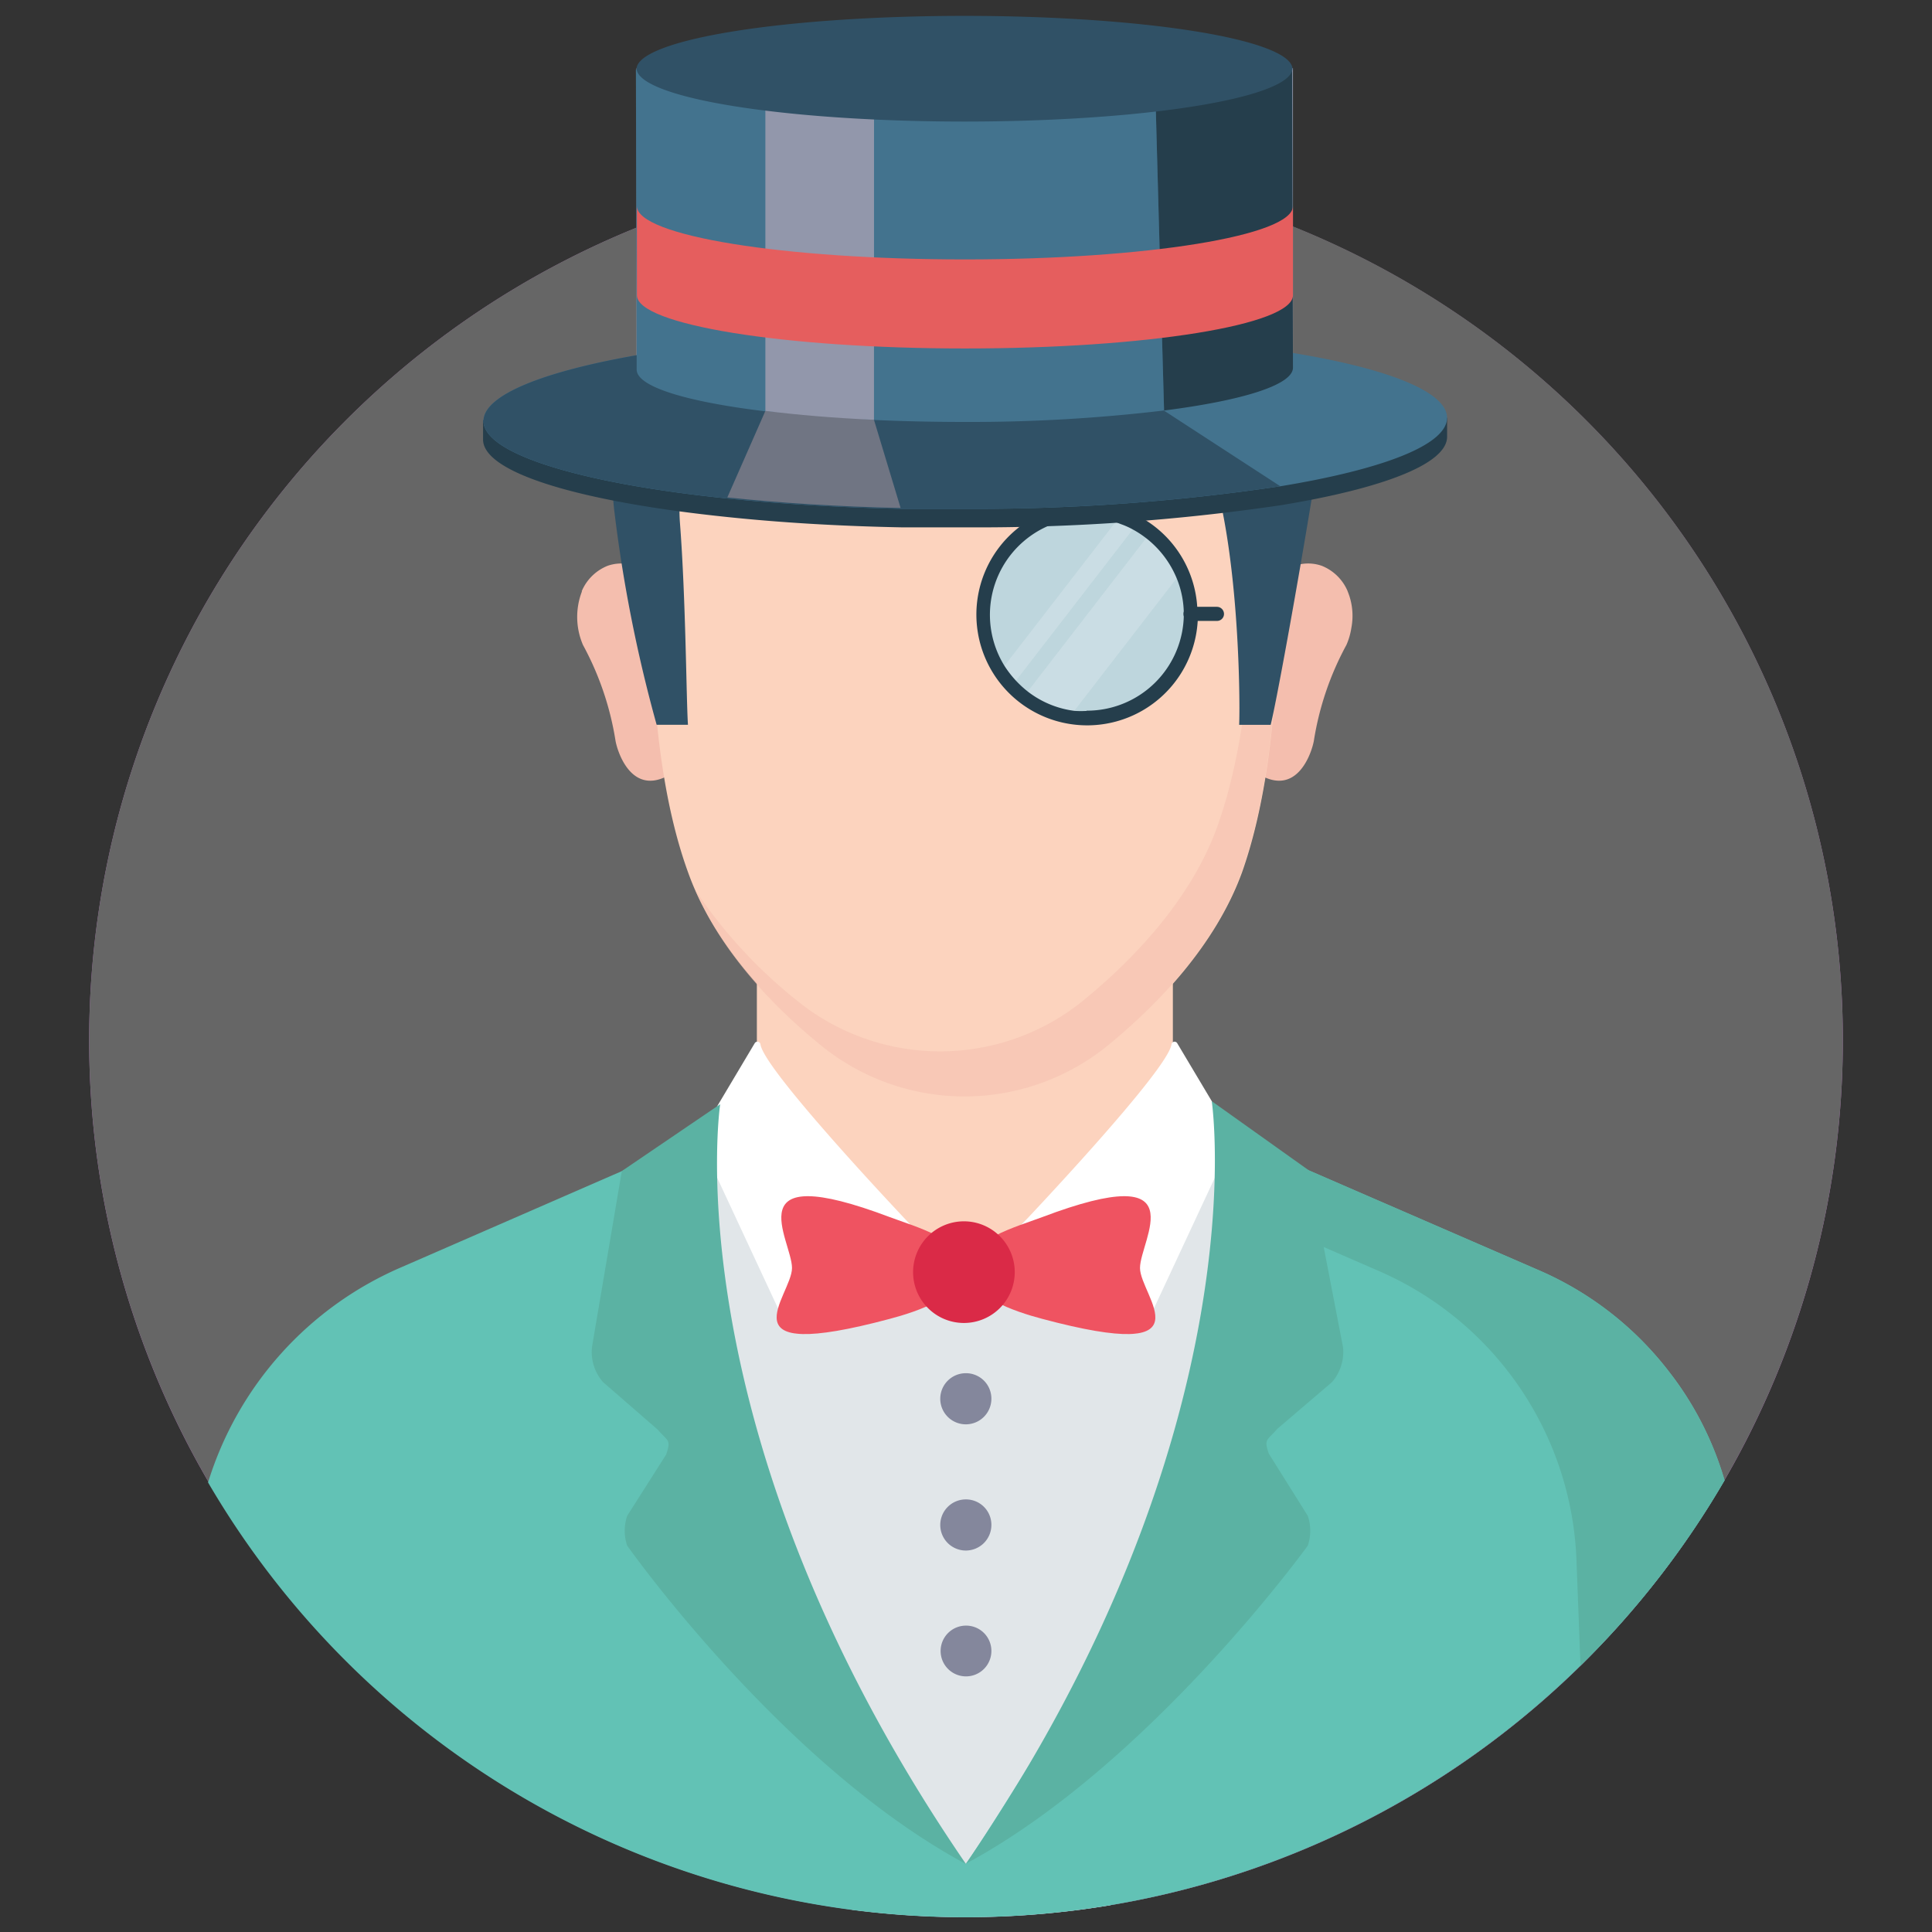 <svg xmlns="http://www.w3.org/2000/svg" data-name="Layer 1" viewBox="0 0 32.5 32.5" width="64" height="64"><rect x="0" y="0" width="32.5" height="32.5" fill="#333333" stroke="none"/><path cx="65" cy="70" r="59" fill="#b56dbf" class="colorb56dbf svgShape" d="M31 17.5A14.75 14.75 0 0 1 16.25 32.25A14.75 14.75 0 0 1 1.5 17.5A14.75 14.75 0 0 1 31 17.5z"/><path fill="#666666" d="M31 17.5a14.75 14.75 0 1 1 -20.295 -13.67l0.25 -0.095a14.525 14.525 0 0 1 3.75 -0.902A15 15 0 0 1 16.25 2.75a14.75 14.75 0 0 1 3.228 0.355 14.5 14.5 0 0 1 2.045 0.615l0.217 0.085A14.75 14.75 0 0 1 31 17.5" class="colorb56dbf svgShape"/><path fill="#f4beae" d="M22.67 9.945a0.792 0.792 0 0 0 -0.435 -0.427 0.695 0.695 0 0 0 -0.618 0.08 0.688 0.688 0 0 0 -0.292 0.55l-0.325 2a0.882 0.882 0 0 0 0.102 0.537c0.04 0.08 -0.065 0.25 0 0.29 0.71 0.5 0.968 -0.328 1 -0.515a5 5 0 0 1 0.547 -1.61 1.125 1.125 0 0 0 0.083 -0.285 1.075 1.075 0 0 0 -0.063 -0.62m-12.883 0a0.792 0.792 0 0 1 0.435 -0.427 0.695 0.695 0 0 1 0.618 0.08 0.688 0.688 0 0 1 0.292 0.55l0.325 2a0.882 0.882 0 0 1 -0.102 0.537c-0.04 0.08 0.065 0.25 0 0.29 -0.71 0.5 -0.968 -0.328 -1 -0.515a5 5 0 0 0 -0.547 -1.61 1.192 1.192 0 0 1 -0.018 -0.9z" class="colorf4beae svgShape"/><path width="27.99" height="29.27" x="50.93" y="63.13" fill="#fcd3be" class="colorfcd3be svgShape" d="M12.732 15.783H19.73V23.1H12.732V15.783z"/><path fill="#e1e6e9" d="M20.948 19.415v3.88c-0.465 1.765 -0.767 3.578 -1.195 5.353a22 22 0 0 1 -1.077 3.402 14.825 14.825 0 0 1 -4.348 0.075c-0.313 -0.873 -0.652 -1.87 -1 -2.908 -0.897 -2.78 -1.75 -5.85 -1.887 -7.607V19.45l0.378 -0.168 0.25 -0.113 0.07 -0.033 0.058 -0.095h1.5a4.435 4.435 0 0 0 1.365 1.387 1.175 1.175 0 0 1 0.21 0.155 0.125 0.125 0 0 1 0.022 0.03 2.75 2.75 0 0 0 0.217 0.282c0.065 0.077 0.135 0.155 0.193 0.217a0.7 0.7 0 0 1 0.182 0.385 0.625 0.625 0 0 0 0.095 0.25c0.14 0.217 0.38 0.21 0.46 -0.072a0.575 0.575 0 0 0 0.022 -0.102 0.713 0.713 0 0 1 0.185 -0.39l0.25 -0.278 0.265 -0.282a0.625 0.625 0 0 1 0.122 -0.122l0.05 -0.037c1 -0.67 1.482 -1.445 2 -1.893h0.813l0.17 0.59 0.072 0.033 0.04 0.018 0.06 0.028h0.02l0.163 0.07Z" class="colore1e6e9 svgShape"/><path fill="#fcd3be" d="m21.457 9.152 -0.573 -4.5 -4.652 -1.532 -4.655 1.528L11 9.152s-0.25 3.25 0.573 5.518c0.445 1.25 1.435 2.25 2.25 2.917a3.828 3.828 0 0 0 4.822 0c0.807 -0.662 1.798 -1.673 2.25 -2.917 0.805 -2.277 0.563 -5.518 0.563 -5.518" class="colorfcd3be svgShape"/><path fill="#f4beae" d="M20.885 14.67c-0.445 1.25 -1.438 2.25 -2.25 2.917a3.82 3.82 0 0 1 -4.822 0c-0.75 -0.608 -1.635 -1.5 -2.118 -2.615a8.2 8.2 0 0 0 1.708 1.857 3.82 3.82 0 0 0 4.822 0c0.807 -0.66 1.798 -1.67 2.25 -2.917 0.818 -2.277 0.573 -5.518 0.573 -5.518l-0.5 -3.855 0.328 0.105 0.573 4.5s0.253 3.248 -0.563 5.525" opacity=".5" class="colorf4beae svgShape"/><path fill="#707583" d="M17.962 2.5a11.5 11.5 0 0 0 -3.575 0h-0.065Z" class="color707583 svgShape"/><path fill="#305166" d="M20.183 7.378c0.66 1.298 0.682 4.372 0.662 4.815h0.53c0.083 -0.32 0.425 -2.18 0.723 -4a5.6 5.6 0 0 0 0.077 -0.815zm-8.485 0h-1.405a8.375 8.375 0 0 0 0.035 1.167 24.25 24.25 0 0 0 0.718 3.647h0.527c-0.028 -0.38 -0.035 -2.103 -0.135 -3.397a2.842 2.842 0 0 1 0.26 -1.417" class="color305166 svgShape"/><path fill="#ffffff" d="M19.802 17.547a0.052 0.052 0 0 0 -0.095 0.02c-0.06 0.445 -2.535 3.047 -2.535 3.047s0.902 0.37 1.683 1.702a0.25 0.25 0 0 0 0.46 -0.1L20.75 19.137zm-7.105 0a0.052 0.052 0 0 1 0.095 0.02c0.06 0.445 2.535 3.047 2.535 3.047s-0.902 0.37 -1.683 1.702a0.25 0.25 0 0 1 -0.46 -0.1L11.75 19.137z" class="colorfff svgShape"/><path fill="#62c2b5" d="M29.012 24.9a14.785 14.785 0 0 1 -10.338 7.15A14.75 14.75 0 0 1 3.5 24.938a5.8 5.8 0 0 1 3.25 -3.62l3.71 -1.617 0.77 -0.335a15.25 15.25 0 0 0 0.207 1.795c0.147 0.882 0.34 1.765 0.465 2.623 0.152 1.048 3.458 6.473 4.207 7.423a0.125 0.125 0 0 0 0.022 0.03c0.06 0.072 0.1 0.113 0.117 0.113s0.67 -1 1.482 -2.342c1.25 -2.035 2.828 -4.815 2.862 -5.862A28 28 0 0 0 20.615 20.25c0 -0.085 0 -0.172 -0.02 -0.25 0 -0.135 -0.028 -0.27 -0.048 -0.405v-0.09c0 -0.03 0 -0.063 -0.013 -0.092s-0.035 -0.138 -0.035 -0.198h0.02c0 -0.055 -0.018 -0.113 -0.028 -0.17l0.14 0.035 0.077 0.033 0.048 0.02 1.25 0.55 3.897 1.692a5.525 5.525 0 0 1 2.167 1.69 5.45 5.45 0 0 1 0.94 1.835" class="color62c2b5 svgShape"/><path fill="#5bb2a3" d="M29.012 24.9a14.8 14.8 0 0 1 -2.425 3.12l-0.068 -1.782a5.527 5.527 0 0 0 -3.315 -4.853l-0.935 -0.407 -1.323 -0.575 -0.33 -0.152a0.05 0.05 0 0 0 0 -0.02c0 -0.085 0 -0.172 -0.02 -0.25q-0.015 -0.207 -0.045 -0.412c-0.015 -0.117 -0.033 -0.25 -0.055 -0.355h0.02c0 -0.055 -0.018 -0.113 -0.028 -0.17l0.14 0.035 0.077 0.033 0.048 0.02 1.25 0.55 3.897 1.692a5.525 5.525 0 0 1 2.167 1.69 5.45 5.45 0 0 1 0.943 1.837" class="color5bb2a3 svgShape"/><path fill="#5bb2a3" d="M22.407 23.25a0.775 0.775 0 0 0 0.185 -0.588l-0.573 -2.973 -1.635 -1.165S21.218 24.1 16.25 31.35c3.087 -1.66 5.75 -5.35 5.75 -5.35a0.785 0.785 0 0 0 0 -0.5l-0.657 -1.048c-0.083 -0.25 -0.033 -0.212 0.145 -0.417zM12.115 18.575l-1.655 1.125 -0.5 2.95a0.765 0.765 0 0 0 0.185 0.6l0.92 0.8c0.177 0.205 0.225 0.16 0.142 0.417L10.55 25.5a0.785 0.785 0 0 0 0 0.5s2.607 3.697 5.7 5.357c-4.973 -7.25 -4.135 -12.783 -4.135 -12.783" class="color5bb2a3 svgShape"/><path fill="#ef5361" d="M17.53 20.475c-0.44 0.165 -1.25 0.383 -1.25 0.855s0.79 0.733 1.25 0.855c2.868 0.767 1.647 -0.383 1.647 -0.855s0.983 -1.85 -1.647 -0.855m-2.56 0c0.44 0.165 1.25 0.383 1.25 0.855s-0.79 0.733 -1.25 0.855c-2.868 0.767 -1.647 -0.383 -1.647 -0.855s-0.983 -1.85 1.647 -0.855" class="coloref5361 svgShape"/><path fill="#da2a47" d="M16.215 20.545a0.855 0.855 0 1 0 0.855 0.855 0.855 0.855 0 0 0 -0.855 -0.855" class="colorda2a47 svgShape"/><path fill="#84879c" d="M16.25 23.1a0.43 0.43 0 1 0 0.427 0.43A0.427 0.427 0 0 0 16.25 23.1m0 2.123a0.43 0.43 0 1 0 0.427 0.427 0.427 0.427 0 0 0 -0.427 -0.427m0 2.123a0.427 0.427 0 1 0 0.427 0.427 0.425 0.425 0 0 0 -0.427 -0.427" class="color84879c svgShape"/><path fill="#81dafc" d="M20.025 10.328a1.75 1.75 0 0 1 -1.75 1.75 1.75 1.75 0 0 1 -0.275 -0.028 1.725 1.725 0 0 1 -0.777 -0.333 2.25 2.25 0 0 1 -0.203 -0.177 1.85 1.85 0 0 1 -0.193 -0.25 1.725 1.725 0 0 1 -0.295 -0.968 1.75 1.75 0 0 1 1.75 -1.75 1.725 1.725 0 0 1 0.57 0.095 1.625 1.625 0 0 1 0.285 0.13 1.75 1.75 0 0 1 0.225 0.147 1.725 1.725 0 0 1 0.517 0.667 1.7 1.7 0 0 1 0.145 0.715" opacity=".5" class="color81dafc svgShape"/><path fill="#f0f5f9" d="m19.133 8.805 -2.112 2.735a1.85 1.85 0 0 1 -0.193 -0.25l2.02 -2.615a1.625 1.625 0 0 1 0.285 0.13m0.743 0.815L18 12.05a1.725 1.725 0 0 1 -0.777 -0.333l2.135 -2.765a1.725 1.725 0 0 1 0.517 0.667" opacity=".25" class="colorf0f5f9 svgShape"/><path fill="#253e4c" d="M20.14 10.21a1.86 1.86 0 0 0 -0.835 -1.438A1.825 1.825 0 0 0 18.587 8.5a1.75 1.75 0 0 0 -0.305 -0.028 1.7 1.7 0 0 0 -0.48 0.068 1.8 1.8 0 0 0 -0.688 0.352 1.863 1.863 0 1 0 3.033 1.565 1 1 0 0 0 0 -0.12c-0.003 -0.05 -0.005 -0.087 -0.007 -0.128m-1.86 1.75a1.75 1.75 0 0 1 -0.198 0 1.61 1.61 0 0 1 -0.785 -0.32 1.75 1.75 0 0 1 -0.393 -0.427 1.63 1.63 0 0 1 1.375 -2.5 1.675 1.675 0 0 1 0.5 0.075l0.077 0.03a1.325 1.325 0 0 1 0.21 0.095 1.65 1.65 0 0 1 0.733 0.828 1.6 1.6 0 0 1 0.115 0.6 1.63 1.63 0 0 1 -1.635 1.615Z" class="color253e4c svgShape"/><path fill="#253e4c" d="M20.47 10.445H20.025a0.117 0.117 0 0 1 -0.117 -0.117 0.12 0.12 0 0 1 0.117 -0.12h0.445a0.12 0.12 0 0 1 0.12 0.12 0.117 0.117 0 0 1 -0.12 0.117m3.697 -3.397C23.815 6.75 22.95 6.465 21.75 6.25c-0.642 -0.11 -1.385 -0.2 -2.197 -0.265 -1.015 -0.083 -2.138 -0.125 -3.32 -0.122q-0.78 0 -1.52 0.033 -0.965 0.035 -1.83 0.113c-0.8 0.068 -1.532 0.163 -2.167 0.275 -1.265 0.22 -2.15 0.515 -2.465 0.848l-0.125 -0.068v0.33c0 0.565 1.663 1.052 4.125 1.305 0.882 0.092 1.867 0.152 2.915 0.172h1.077A35 35 0 0 0 21.538 8.5c1.72 -0.282 2.805 -0.695 2.805 -1.153v-0.32z" class="color253e4c svgShape"/><path fill="#9297ab" d="M10.707 1.147V6.2c0 0.5 2.47 0.897 5.518 0.897S21.75 6.697 21.75 6.2V1.147Z" class="color9297ab svgShape"/><path fill="#43738e" d="M24.343 7.027c0 0.458 -1.085 0.87 -2.805 1.153A34.75 34.75 0 0 1 16.25 8.56h-1.077c-1.048 -0.022 -2.033 -0.083 -2.915 -0.172 -2.462 -0.25 -4.122 -0.75 -4.125 -1.305 0 -0.435 1 -0.833 2.59 -1.11 0.635 -0.113 1.367 -0.207 2.167 -0.278q0.868 -0.075 1.83 -0.113c0.5 -0.018 1 -0.03 1.52 -0.03 1.183 0 2.305 0.04 3.32 0.122 0.813 0.065 1.555 0.152 2.197 0.265 1.585 0.26 2.583 0.65 2.585 1.087" class="color43738e svgShape"/><path fill="#253e4c" d="M21.75 6.185c0 0.29 -0.848 0.552 -2.163 0.72a27.5 27.5 0 0 1 -3.35 0.193c-3.047 0 -5.52 -0.385 -5.522 -0.88v-0.25l-0.013 -4.8 8.41 -0.022h2.625Z" class="color253e4c svgShape"/><path fill="#305166" d="M21.538 8.18A34.75 34.75 0 0 1 16.25 8.56h-1.077c-1.048 -0.022 -2.033 -0.083 -2.915 -0.172 -2.462 -0.25 -4.122 -0.75 -4.125 -1.305 0 -0.435 1 -0.833 2.59 -1.11l-0.013 -4.8 8.41 -0.022 0.307 0.1 0.12 4.407 0.035 1.25Z" class="color305166 svgShape"/><path fill="#43738e" d="M19.582 6.905a27.5 27.5 0 0 1 -3.35 0.193c-3.047 0 -5.52 -0.385 -5.522 -0.88v-0.25l-0.013 -4.8 8.41 -0.022 0.32 0.105 0.12 4.405Z" class="color43738e svgShape"/><path fill="#707583" d="M15.15 8.545c-1.048 -0.022 -2.033 -0.085 -2.915 -0.177l0.64 -1.455 1.827 0.15Z" class="color707583 svgShape"/><path fill="#9297ab" d="M14.703 1.147H12.875v5.765c0.54 0.068 1.16 0.12 1.827 0.15Z" class="color9297ab svgShape"/><path fill="#e55e5e" d="M21.75 3.467v1.5c0 0.5 -2.47 0.895 -5.518 0.895s-5.518 -0.4 -5.518 -0.895v-1.5c0 0.5 2.47 0.897 5.518 0.897S21.75 3.965 21.75 3.467" class="colore55e5e svgShape"/><path cx="64.9" cy="4.59" fill="#305166" rx="22.07" ry="3.59" class="color305166 svgShape" d="M21.742 1.147A5.518 0.897 0 0 1 16.225 2.045A5.518 0.897 0 0 1 10.708 1.147A5.518 0.897 0 0 1 21.742 1.147z"/></svg>